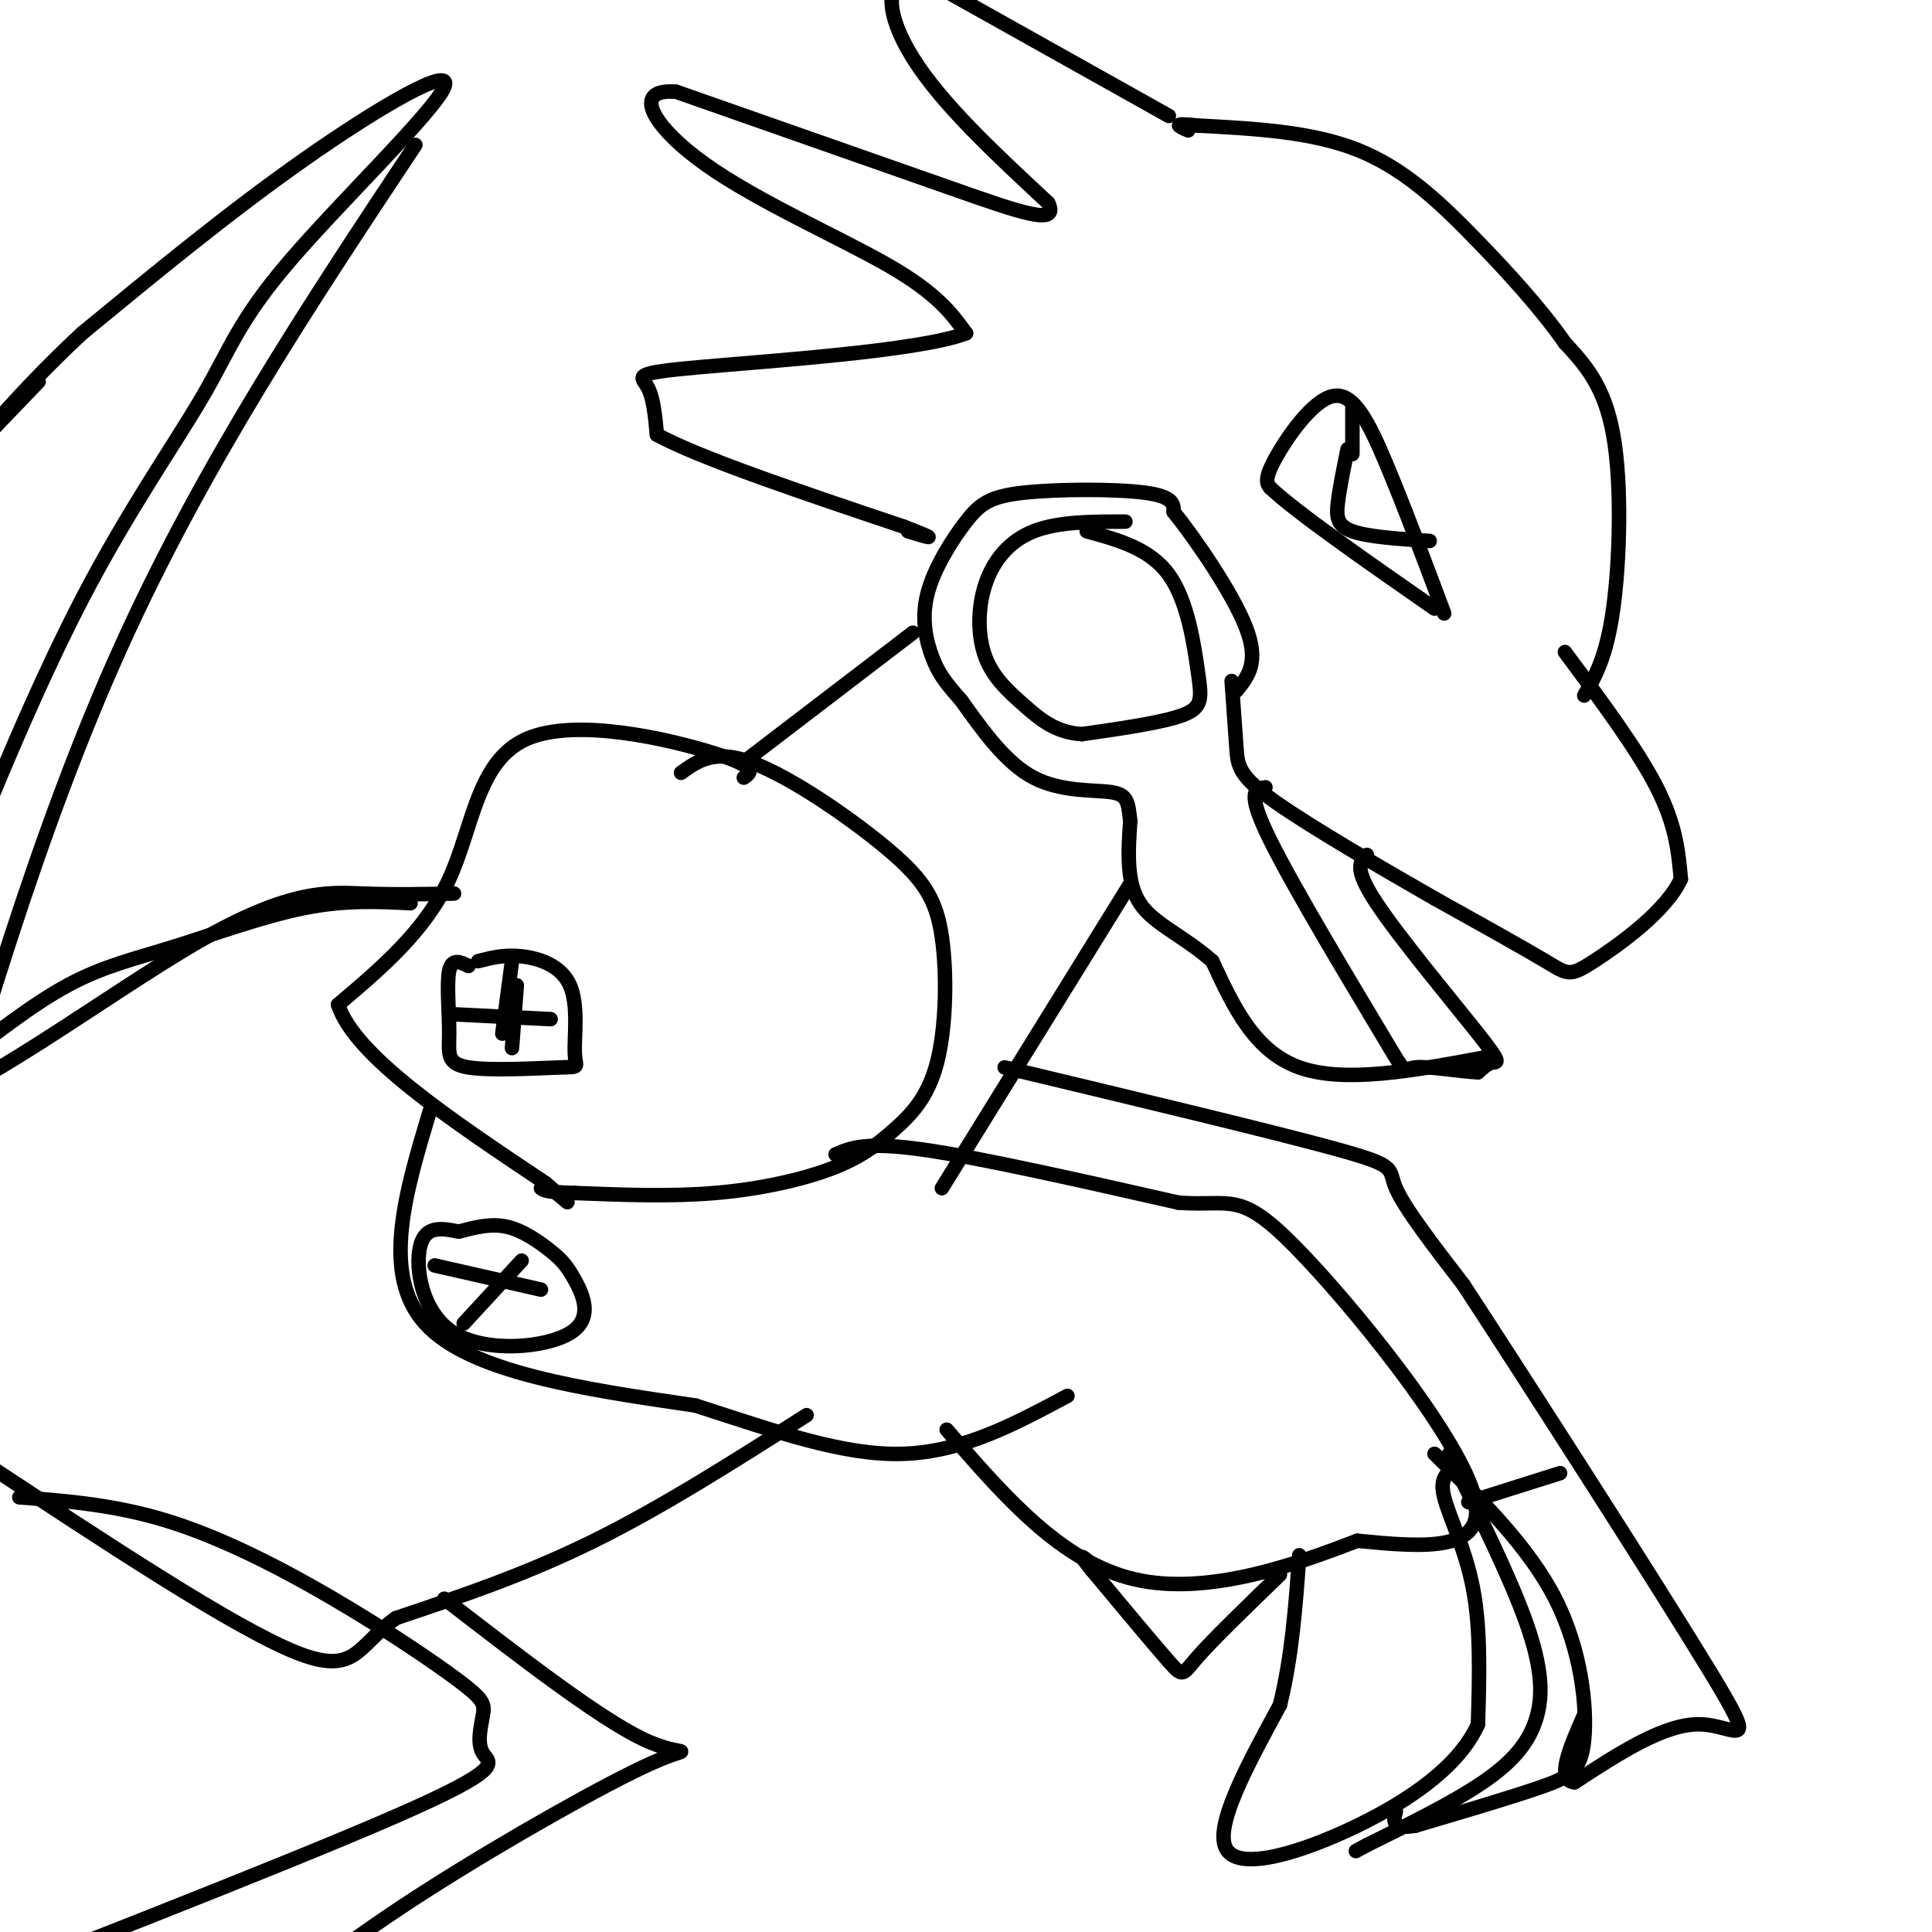 <svg viewBox='0 0 400 400' version='1.1' xmlns='http://www.w3.org/2000/svg' xmlns:xlink='http://www.w3.org/1999/xlink'><g fill='none' stroke='rgb(0,0,0)' stroke-width='3' stroke-linecap='round' stroke-linejoin='round'><path d='M324,135c7.500,10.083 15.000,20.167 19,28c4.000,7.833 4.500,13.417 5,19'/><path d='M348,182c-2.976,6.631 -12.917,13.708 -18,17c-5.083,3.292 -5.310,2.798 -10,0c-4.690,-2.798 -13.845,-7.899 -23,-13'/><path d='M297,186c-10.560,-6.048 -25.458,-14.667 -33,-20c-7.542,-5.333 -7.726,-7.381 -8,-11c-0.274,-3.619 -0.637,-8.810 -1,-14'/><path d='M283,177c-1.423,1.339 -2.845,2.679 2,10c4.845,7.321 15.958,20.625 21,27c5.042,6.375 4.012,5.821 3,6c-1.012,0.179 -2.006,1.089 -3,2'/><path d='M306,222c-3.348,-0.096 -10.217,-1.335 -13,-1c-2.783,0.335 -1.480,2.244 -7,-7c-5.520,-9.244 -17.863,-29.641 -23,-40c-5.137,-10.359 -3.069,-10.679 -1,-11'/><path d='M307,219c-14.333,2.667 -28.667,5.333 -38,2c-9.333,-3.333 -13.667,-12.667 -18,-22'/><path d='M251,199c-6.044,-5.333 -12.156,-7.667 -15,-12c-2.844,-4.333 -2.422,-10.667 -2,-17'/><path d='M234,170c-0.440,-4.000 -0.542,-5.500 -4,-6c-3.458,-0.500 -10.274,0.000 -16,-3c-5.726,-3.000 -10.363,-9.500 -15,-16'/><path d='M199,145c-3.514,-3.943 -4.798,-5.802 -6,-9c-1.202,-3.198 -2.322,-7.735 -1,-13c1.322,-5.265 5.086,-11.256 8,-15c2.914,-3.744 4.977,-5.239 12,-6c7.023,-0.761 19.007,-0.789 25,0c5.993,0.789 5.997,2.394 6,4'/><path d='M243,106c4.356,5.378 12.244,16.822 15,24c2.756,7.178 0.378,10.089 -2,13'/><path d='M225,110c6.542,1.786 13.083,3.571 17,9c3.917,5.429 5.208,14.500 6,20c0.792,5.500 1.083,7.429 -3,9c-4.083,1.571 -12.542,2.786 -21,4'/><path d='M224,152c-5.508,-0.332 -8.777,-3.161 -12,-6c-3.223,-2.839 -6.400,-5.689 -8,-10c-1.600,-4.311 -1.623,-10.084 0,-15c1.623,-4.916 4.892,-8.976 10,-11c5.108,-2.024 12.054,-2.012 19,-2'/><path d='M299,127c-4.179,-11.167 -8.357,-22.333 -12,-31c-3.643,-8.667 -6.750,-14.833 -11,-14c-4.250,0.833 -9.643,8.667 -12,13c-2.357,4.333 -1.679,5.167 -1,6'/><path d='M263,101c5.500,5.167 19.750,15.083 34,25'/><path d='M296,112c-6.378,-0.422 -12.756,-0.844 -16,-2c-3.244,-1.156 -3.356,-3.044 -3,-6c0.356,-2.956 1.178,-6.978 2,-11'/><path d='M280,84c0.000,0.000 0.000,10.000 0,10'/><path d='M328,144c2.311,-4.022 4.622,-8.044 6,-18c1.378,-9.956 1.822,-25.844 0,-36c-1.822,-10.156 -5.911,-14.578 -10,-19'/><path d='M324,71c-4.810,-6.905 -11.833,-14.667 -19,-22c-7.167,-7.333 -14.476,-14.238 -24,-18c-9.524,-3.762 -21.262,-4.381 -33,-5'/><path d='M248,26c-5.833,-0.667 -3.917,0.167 -2,1'/><path d='M242,24c0.000,0.000 -50.000,-28.000 -50,-28'/><path d='M192,-4c-9.689,-2.133 -8.911,6.533 -3,16c5.911,9.467 16.956,19.733 28,30'/><path d='M217,42c2.444,4.889 -5.444,2.111 -20,-3c-14.556,-5.111 -35.778,-12.556 -57,-20'/><path d='M140,19c-9.536,-0.786 -4.875,7.250 6,15c10.875,7.750 27.964,15.214 38,21c10.036,5.786 13.018,9.893 16,14'/><path d='M200,69c-9.286,3.631 -40.500,5.708 -55,7c-14.500,1.292 -12.286,1.798 -11,4c1.286,2.202 1.643,6.101 2,10'/><path d='M136,90c8.833,4.833 29.917,11.917 51,19'/><path d='M187,109c8.667,3.333 4.833,2.167 1,1'/><path d='M141,160c3.496,-2.522 6.992,-5.045 15,-2c8.008,3.045 20.529,11.657 28,18c7.471,6.343 9.893,10.418 11,18c1.107,7.582 0.899,18.670 -1,26c-1.899,7.330 -5.488,10.903 -9,14c-3.512,3.097 -6.945,5.718 -13,8c-6.055,2.282 -14.730,4.223 -24,5c-9.270,0.777 -19.135,0.388 -29,0'/><path d='M119,247c-6.000,-0.167 -6.500,-0.583 -7,-1'/><path d='M154,161c1.536,-1.065 3.071,-2.131 -6,-5c-9.071,-2.869 -28.750,-7.542 -39,-3c-10.250,4.542 -11.071,18.298 -16,29c-4.929,10.702 -13.964,18.351 -23,26'/><path d='M70,208c3.333,10.500 23.167,23.750 43,37'/><path d='M113,245c7.333,6.333 4.167,3.667 1,1'/><path d='M89,230c-5.083,16.917 -10.167,33.833 -1,44c9.167,10.167 32.583,13.583 56,17'/><path d='M144,291c16.756,5.400 30.644,10.400 43,10c12.356,-0.400 23.178,-6.200 34,-12'/><path d='M173,239c3.083,-1.333 6.167,-2.667 18,-1c11.833,1.667 32.417,6.333 53,11'/><path d='M244,249c11.143,0.821 12.500,-2.625 24,9c11.500,11.625 33.143,38.321 37,51c3.857,12.679 -10.071,11.339 -24,10'/><path d='M281,319c-12.222,4.711 -30.778,11.489 -46,8c-15.222,-3.489 -27.111,-17.244 -39,-31'/><path d='M99,199c2.687,-0.700 5.374,-1.399 9,-1c3.626,0.399 8.192,1.897 10,6c1.808,4.103 0.860,10.811 1,14c0.140,3.189 1.369,2.860 -3,3c-4.369,0.140 -14.336,0.749 -19,0c-4.664,-0.749 -4.025,-2.855 -4,-7c0.025,-4.145 -0.564,-10.327 0,-13c0.564,-2.673 2.282,-1.836 4,-1'/><path d='M114,211c0.000,0.000 -20.000,-1.000 -20,-1'/><path d='M106,199c0.000,0.000 -2.000,15.000 -2,15'/><path d='M107,204c0.000,0.000 -1.000,13.000 -1,13'/><path d='M301,304c-1.489,1.044 -2.978,2.089 -2,6c0.978,3.911 4.422,10.689 6,19c1.578,8.311 1.289,18.156 1,28'/><path d='M306,357c-3.762,8.429 -13.667,15.500 -25,21c-11.333,5.500 -24.095,9.429 -27,5c-2.905,-4.429 4.048,-17.214 11,-30'/><path d='M265,353c2.500,-10.167 3.250,-20.583 4,-31'/><path d='M300,301c6.351,12.839 12.702,25.679 16,35c3.298,9.321 3.542,15.125 2,20c-1.542,4.875 -4.869,8.821 -11,13c-6.131,4.179 -15.065,8.589 -24,13'/><path d='M283,382c-4.000,2.167 -2.000,1.083 0,0'/><path d='M297,301c9.774,9.649 19.548,19.298 25,30c5.452,10.702 6.583,22.458 6,29c-0.583,6.542 -2.881,7.869 -9,10c-6.119,2.131 -16.060,5.065 -26,8'/><path d='M293,378c-5.000,0.833 -4.500,-1.083 -4,-3'/><path d='M265,326c-6.867,6.644 -13.733,13.289 -17,17c-3.267,3.711 -2.933,4.489 -6,1c-3.067,-3.489 -9.533,-11.244 -16,-19'/><path d='M226,325c-2.833,-3.500 -1.917,-2.750 -1,-2'/><path d='M234,183c0.000,0.000 -39.000,63.000 -39,63'/><path d='M208,221c28.111,6.733 56.222,13.467 69,17c12.778,3.533 10.222,3.867 12,8c1.778,4.133 7.889,12.067 14,20'/><path d='M303,266c13.512,20.679 40.292,62.375 51,80c10.708,17.625 5.345,11.179 -2,11c-7.345,-0.179 -16.673,5.911 -26,12'/><path d='M326,369c-4.000,-0.333 -1.000,-7.167 2,-14'/><path d='M323,305c0.000,0.000 -19.000,6.000 -19,6'/><path d='M189,131c0.000,0.000 -34.000,26.000 -34,26'/><path d='M85,187c-6.756,-0.345 -13.512,-0.690 -22,1c-8.488,1.690 -18.708,5.417 -27,8c-8.292,2.583 -14.655,4.024 -22,8c-7.345,3.976 -15.673,10.488 -24,17'/><path d='M167,293c-14.917,9.500 -29.833,19.000 -44,26c-14.167,7.000 -27.583,11.500 -41,16'/><path d='M82,335c-8.200,5.778 -8.200,12.222 -21,7c-12.800,-5.222 -38.400,-22.111 -64,-39'/><path d='M-3,303c-11.000,-6.667 -6.500,-3.833 -2,-1'/><path d='M95,255c3.320,-0.886 6.640,-1.773 10,-1c3.360,0.773 6.761,3.204 9,5c2.239,1.796 3.315,2.956 5,6c1.685,3.044 3.977,7.970 -1,11c-4.977,3.030 -17.225,4.162 -24,0c-6.775,-4.162 -8.079,-13.618 -7,-18c1.079,-4.382 4.539,-3.691 8,-3'/><path d='M112,267c0.000,0.000 -22.000,-5.000 -22,-5'/><path d='M108,261c0.000,0.000 -12.000,13.000 -12,13'/><path d='M4,310c9.996,0.776 19.992,1.552 31,5c11.008,3.448 23.026,9.569 34,16c10.974,6.431 20.902,13.171 26,17c5.098,3.829 5.367,4.748 5,7c-0.367,2.252 -1.368,5.837 0,8c1.368,2.163 5.105,2.904 -18,13c-23.105,10.096 -73.053,29.548 -123,49'/><path d='M-41,425c-20.500,8.167 -10.250,4.083 0,0'/><path d='M92,331c15.946,12.310 31.893,24.619 41,29c9.107,4.381 11.375,0.833 2,5c-9.375,4.167 -30.393,16.048 -46,26c-15.607,9.952 -25.804,17.976 -36,26'/><path d='M94,185c-5.989,0.132 -11.978,0.265 -19,0c-7.022,-0.265 -15.078,-0.927 -34,10c-18.922,10.927 -48.710,33.442 -59,34c-10.290,0.558 -1.083,-20.841 4,-33c5.083,-12.159 6.041,-15.080 7,-18'/><path d='M-7,178c5.132,-12.756 14.463,-35.647 24,-54c9.537,-18.353 19.279,-32.169 25,-42c5.721,-9.831 7.420,-15.676 18,-28c10.580,-12.324 30.041,-31.126 32,-36c1.959,-4.874 -13.583,4.179 -29,15c-15.417,10.821 -30.708,23.411 -46,36'/><path d='M17,69c-14.444,13.422 -27.556,28.978 -37,43c-9.444,14.022 -15.222,26.511 -21,39'/><path d='M86,30c-21.917,33.000 -43.833,66.000 -61,104c-17.167,38.000 -29.583,81.000 -42,124'/><path d='M8,79c0.000,0.000 -24.000,25.000 -24,25'/></g>
</svg>